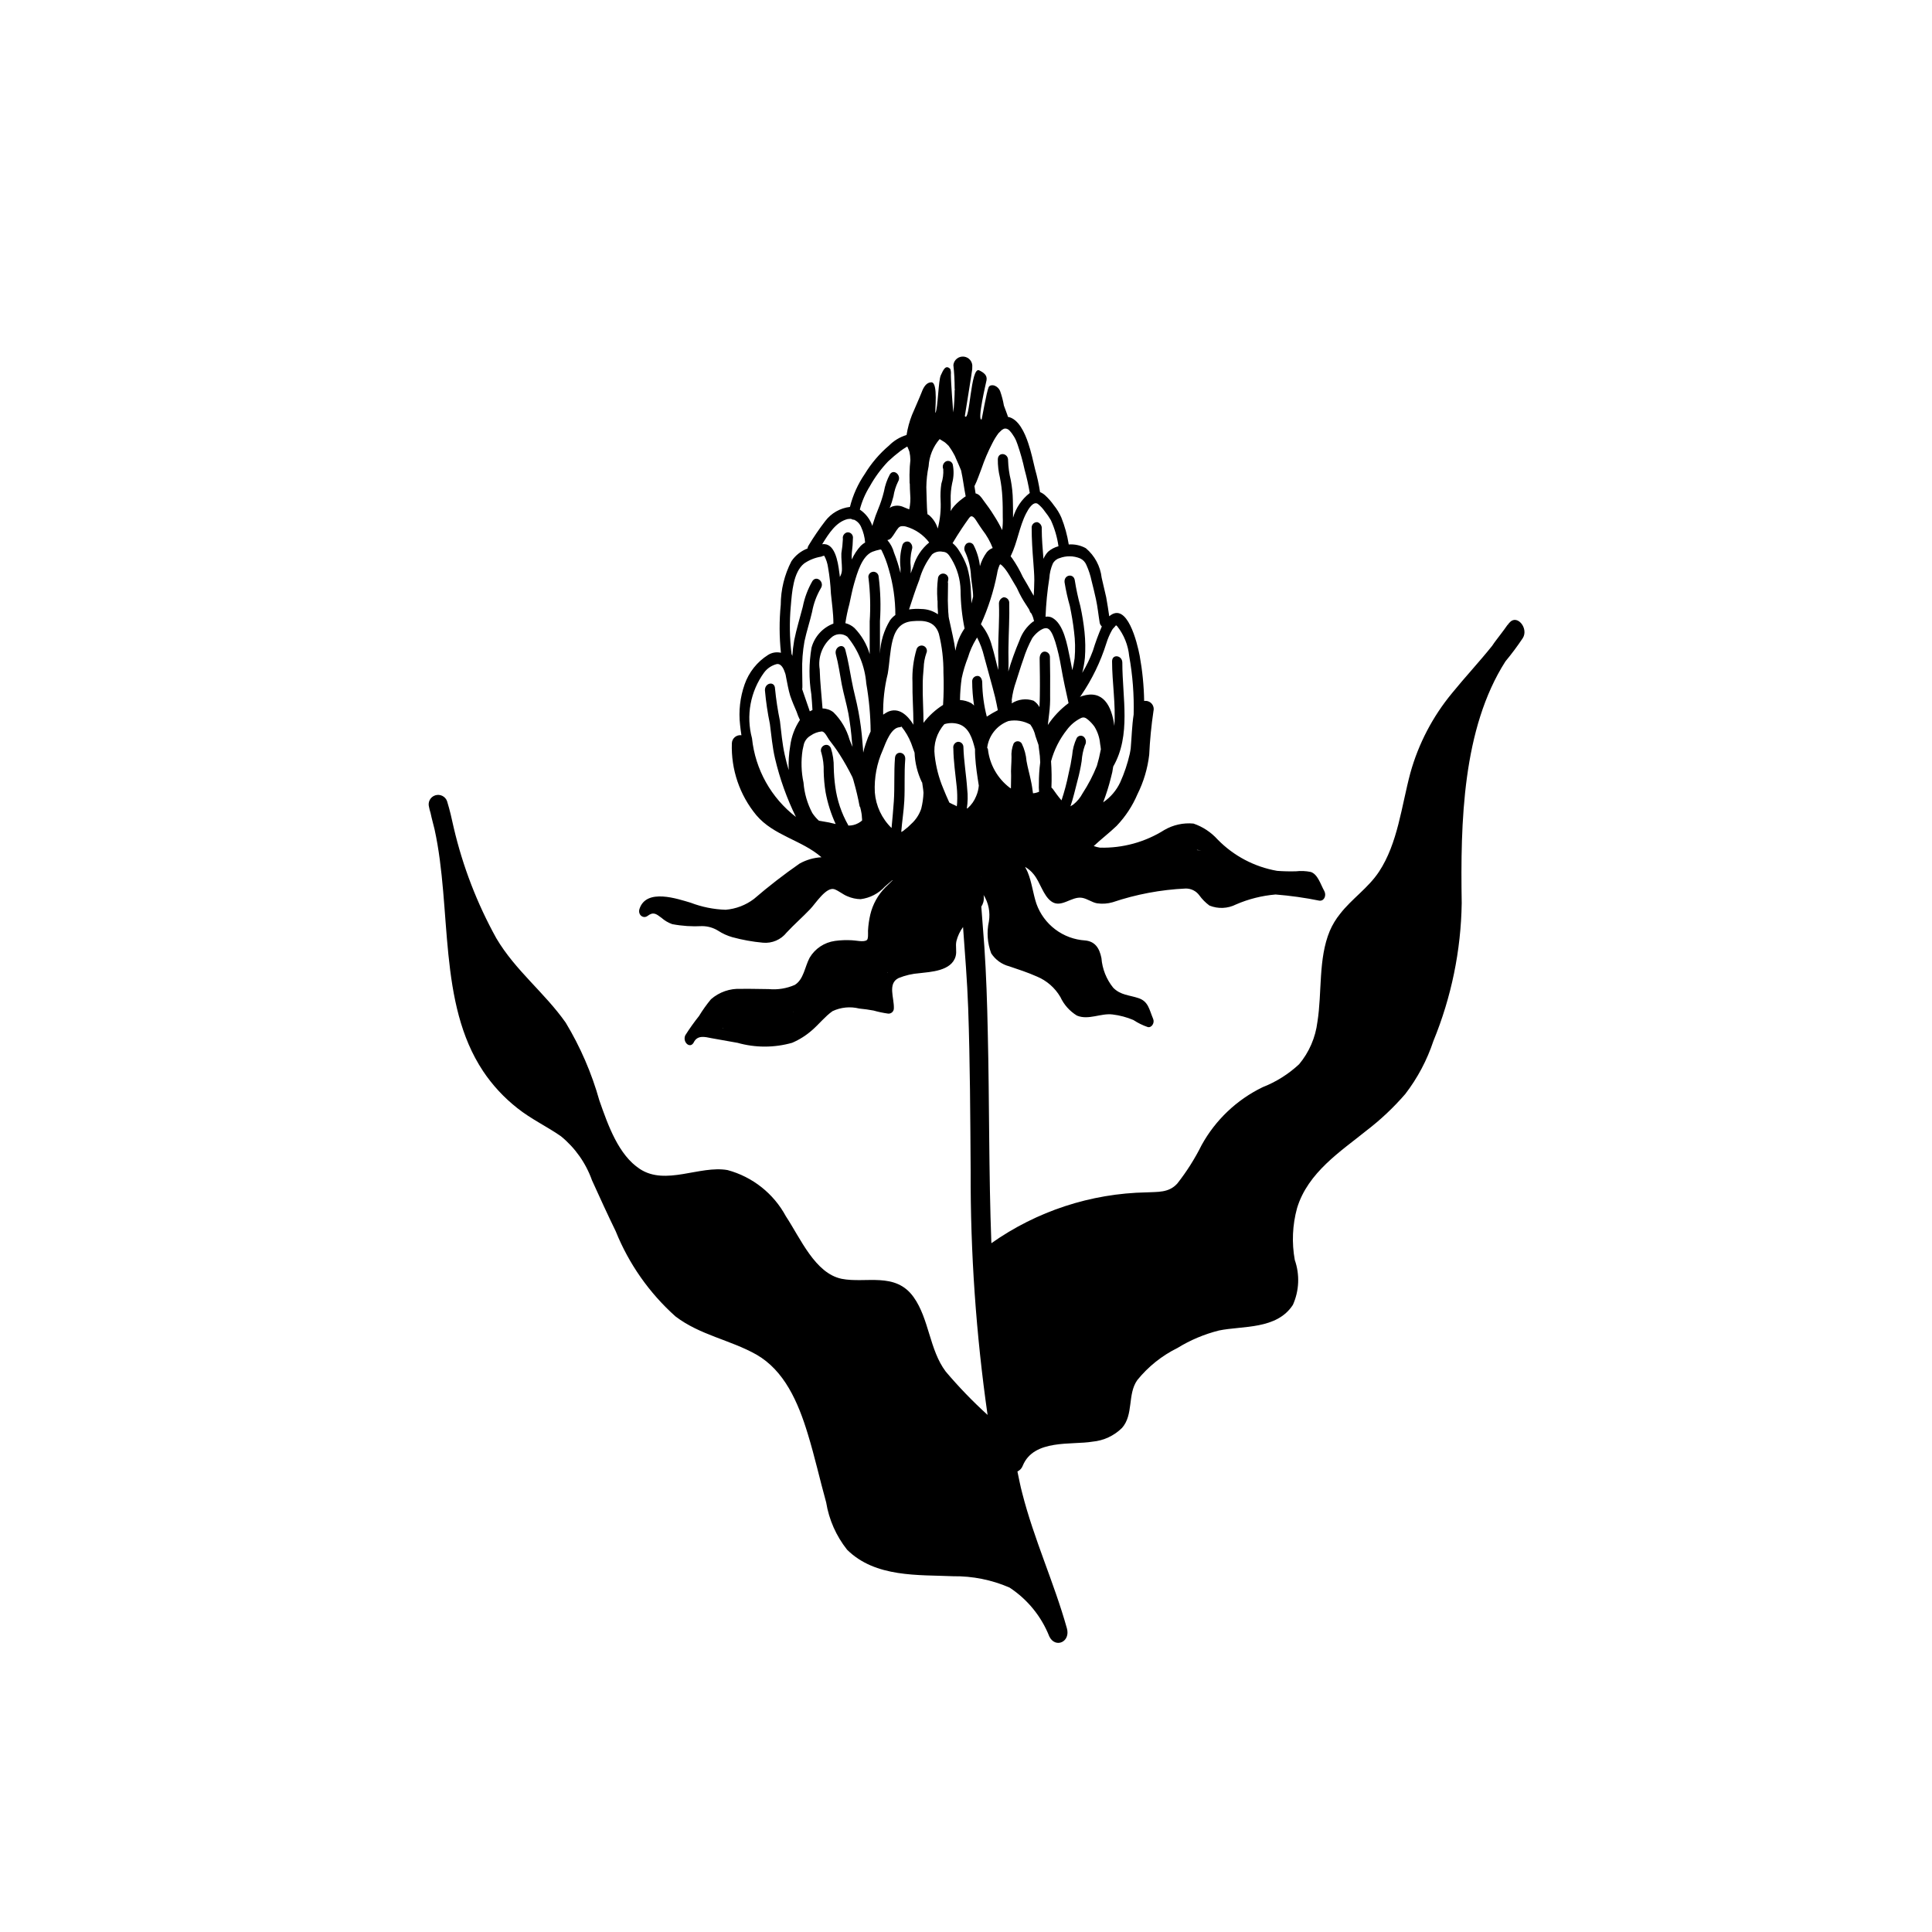 <?xml version="1.0" encoding="UTF-8"?>
<!-- Uploaded to: SVG Repo, www.svgrepo.com, Generator: SVG Repo Mixer Tools -->
<svg fill="#000000" width="800px" height="800px" version="1.1" viewBox="144 144 512 512" xmlns="http://www.w3.org/2000/svg">
 <path d="m544.01 309.02c-0.168 0.184-0.32 0.379-0.453 0.586h-0.051c-0.504 0.762-1.109 1.523-1.664 2.281-0.805 1.113-1.664 2.109-2.418 3.281-3.426 4.273-7.152 8.258-10.629 12.531v0.004c-5.121 6.191-8.883 13.395-11.035 21.137-2.367 8.844-3.324 18.621-8.312 26.176-2.922 4.391-7.203 7.144-10.328 11.188-1.109 1.371-2.023 2.891-2.719 4.512-3.074 7.379-2.016 16.223-3.273 24.125h-0.004c-0.504 4.113-2.184 8-4.836 11.184-2.812 2.621-6.094 4.688-9.672 6.09-6.848 3.32-12.496 8.68-16.172 15.344-1.797 3.609-3.957 7.023-6.449 10.191-2.266 2.519-5.238 2.168-8.16 2.344v-0.004c-14.746 0.277-29.066 4.969-41.113 13.473-0.707-18.621-0.504-37.363-0.957-56.043-0.152-7.555-0.402-15.109-0.906-22.605-0.25-3.512-0.555-7.027-0.805-10.539 0.246-0.379 0.434-0.797 0.551-1.23 0.145-0.617 0.16-1.254 0.051-1.875 1.312 2.09 1.812 4.59 1.41 7.027-0.613 2.809-0.402 5.738 0.605 8.434 1.105 1.711 2.812 2.945 4.785 3.453 2.418 0.82 4.938 1.637 7.305 2.695h0.004c2.621 1.082 4.812 2.996 6.246 5.445 0.941 2.035 2.469 3.75 4.383 4.918 3.074 1.289 6.348-0.703 9.473-0.293 1.891 0.227 3.738 0.723 5.492 1.465 1.191 0.785 2.477 1.414 3.828 1.875 1.008 0.234 1.863-1.113 1.41-2.168-1.059-2.516-1.258-4.625-3.879-5.504-2.418-0.82-4.734-0.762-6.699-2.75l-0.004-0.004c-1.809-2.238-2.898-4.973-3.121-7.848-0.555-2.812-1.812-4.449-4.332-4.684-2.867-0.184-5.613-1.199-7.906-2.93-2.293-1.727-4.027-4.086-4.992-6.789-0.906-2.695-1.211-5.68-2.316-8.375-0.203-0.469-0.453-0.938-0.707-1.406 0.871 0.496 1.641 1.148 2.266 1.934 1.762 2.109 2.519 5.621 4.684 7.203 2.621 1.934 5.34-1.406 8.16-0.938 1.41 0.234 2.621 1.23 4.031 1.465l0.004-0.004c1.367 0.199 2.758 0.098 4.082-0.289 6.246-2.106 12.758-3.328 19.344-3.633 1.434-0.023 2.789 0.652 3.629 1.816 0.746 1.031 1.648 1.938 2.672 2.695 2.281 0.93 4.856 0.82 7.051-0.297 3.328-1.441 6.867-2.328 10.48-2.633 3.91 0.312 7.793 0.859 11.637 1.641h0.152c1.16 0 1.715-1.465 1.109-2.578-0.957-1.699-1.715-4.449-3.578-5.035-1.293-0.266-2.617-0.324-3.93-0.176-1.664 0.047-3.328 0.008-4.988-0.117-6-1.047-11.516-3.957-15.77-8.316-1.738-1.926-3.941-3.379-6.398-4.215-2.684-0.254-5.379 0.344-7.707 1.695-5.106 3.219-11.047 4.848-17.078 4.688-0.559-0.094-1.109-0.234-1.641-0.422 1.969-1.852 4.133-3.492 6.086-5.367h-0.004c2.328-2.445 4.195-5.285 5.512-8.391 1.629-3.266 2.676-6.789 3.102-10.414 0.184-3.894 0.566-7.777 1.137-11.633 0.168-0.707-0.031-1.453-0.527-1.984-0.5-0.531-1.227-0.777-1.945-0.66-0.07-4.031-0.469-8.051-1.191-12.02-0.656-3.398-3.324-14.465-8.062-10.426-0.25-1.699-0.504-3.394-0.805-5.035-0.402-1.758-0.805-3.453-1.211-5.211h0.004c-0.352-3.035-1.848-5.82-4.184-7.789-1.383-0.766-2.957-1.109-4.535-0.996-0.387-2.445-1.047-4.84-1.965-7.144-0.508-1.156-1.168-2.238-1.965-3.219-0.684-0.984-1.477-1.887-2.367-2.695-0.387-0.344-0.828-0.621-1.309-0.82-0.309-2.035-0.746-4.051-1.309-6.031-0.555-2.344-1.059-4.684-1.812-6.91-0.895-2.715-2.582-6.504-5.387-6.996 0.016-0.18-0.969-2.652-1.07-2.992v0.004c-0.227-1.328-0.57-2.633-1.023-3.898-0.273-0.621-0.773-1.113-1.398-1.371-0.562-0.223-1.371-0.168-1.625 0.395-0.551 1.223-1.801 8.523-1.859 8.555-1.262 0.387 1.227-9.934 1.305-10.41 0.227-1.344-0.77-2.031-1.945-2.609-2.312-1.137-2.449 14.066-3.809 12.129-0.004-0.027 1.973-12.18 1.957-12.418-0.004-0.07 0.004-0.402 0.012-0.543 0.082-0.664-0.105-1.336-0.52-1.863-0.414-0.523-1.023-0.863-1.688-0.941-0.664-0.078-1.332 0.113-1.859 0.527-0.523 0.418-0.863 1.023-0.938 1.691 0.457 4.172 0.453 8.383-0.012 12.559-0.039-0.016-0.652-7.902-0.652-10.047 0.055-0.488 0-0.984-0.148-1.453-1.289-1.309-1.906 0.383-2.516 1.656-0.664 1.383-0.746 8.625-1.426 10.004-0.215-0.199 0.805-8.176-1.09-8.137-1.34 0.027-2.07 1.32-2.562 2.641-0.398 1.066-2.469 5.758-2.547 5.981h-0.004c-0.676 1.723-1.164 3.516-1.453 5.344-1.75 0.527-3.34 1.484-4.625 2.781-2.543 2.156-4.719 4.707-6.449 7.555-1.816 2.652-3.148 5.606-3.93 8.727-2.602 0.305-4.965 1.656-6.547 3.746-1.602 2.082-3.082 4.254-4.434 6.5-0.152 0.227-0.238 0.492-0.254 0.762-1.742 0.664-3.238 1.852-4.281 3.398-1.84 3.566-2.809 7.519-2.82 11.535-0.414 4.227-0.395 8.484 0.047 12.707-1.172-0.277-2.41-0.066-3.426 0.586-2.883 1.824-5.066 4.57-6.195 7.789-1.207 3.434-1.621 7.098-1.207 10.719 0.074 0.922 0.238 1.844 0.359 2.766l-0.004-0.004c-0.621-0.086-1.254 0.094-1.738 0.5s-0.773 0.996-0.793 1.629c-0.246 6.93 2.059 13.707 6.477 19.051 4.594 5.445 12.059 6.598 17.27 11.156-2.035 0.109-4.019 0.684-5.801 1.676-4.191 2.914-8.227 6.043-12.094 9.371-2.176 1.648-4.781 2.644-7.508 2.867-3.172-0.102-6.305-0.734-9.27-1.871-3.426-0.996-11.738-3.922-13.551 1.641-0.504 1.582 1.008 2.695 2.117 1.875 1.562-1.172 2.266-0.586 3.68 0.469l-0.004-0.004c0.84 0.746 1.812 1.32 2.871 1.699 2.606 0.496 5.262 0.672 7.91 0.527 1.516 0 2.996 0.426 4.281 1.227 1.152 0.75 2.41 1.32 3.731 1.699 2.656 0.723 5.371 1.215 8.109 1.465 2.422 0.23 4.793-0.785 6.301-2.695 2.016-2.168 4.18-4.039 6.246-6.207 1.41-1.465 4.231-5.973 6.398-5.269 1.16 0.41 2.266 1.406 3.477 1.875 1.098 0.48 2.277 0.738 3.477 0.762 2.477-0.309 4.766-1.492 6.449-3.34 0.656-0.586 1.309-1.113 1.965-1.699h0.102c-0.656 0.703-1.309 1.289-1.965 1.93l-0.004 0.004c-1.961 1.988-3.34 4.484-3.981 7.203-0.328 1.406-0.527 2.836-0.602 4.273 0 0.703 0.102 2.168-0.301 2.461-0.805 0.645-3.074 0.059-3.981 0.059h-0.004c-1.496-0.09-2.996-0.031-4.481 0.176-2.797 0.387-5.262 2.023-6.703 4.449-1.309 2.461-1.562 5.738-3.93 7.203-2.168 0.953-4.543 1.336-6.902 1.113-2.469 0-4.938-0.117-7.356-0.059-2.91-0.152-5.766 0.836-7.961 2.754-1.164 1.402-2.223 2.891-3.172 4.449-1.301 1.633-2.512 3.332-3.629 5.098-0.805 1.758 1.211 3.688 2.215 1.934 0.957-2.051 2.973-1.523 4.684-1.172 2.316 0.41 4.586 0.82 6.902 1.23l0.004-0.004c4.742 1.348 9.766 1.348 14.512 0 1.949-0.836 3.754-1.984 5.34-3.394 1.812-1.582 3.426-3.633 5.34-4.977v-0.004c2.215-1.051 4.727-1.297 7.102-0.699 1.258 0.117 2.519 0.293 3.777 0.527h0.004c1.273 0.359 2.566 0.633 3.879 0.816 0.391 0.031 0.777-0.102 1.066-0.367 0.285-0.27 0.449-0.645 0.445-1.039 0.102-2.812-1.715-6.559 1.258-8.023v0.004c1.77-0.719 3.641-1.152 5.543-1.289 2.82-0.352 8.516-0.527 9.574-4.508 0.352-1.289-0.102-2.695 0.203-3.981l-0.004-0.004c0.34-1.352 0.938-2.625 1.762-3.746 0.504 7.144 1.109 14.289 1.359 21.492 0.504 14.406 0.555 28.812 0.656 43.277v-0.004c-0.074 21.594 1.426 43.16 4.484 64.535-3.941-3.578-7.644-7.414-11.082-11.48-4.332-5.738-4.383-13.938-8.516-19.734-4.836-6.793-12.695-3.57-19.094-4.859-7.004-1.465-10.832-10.598-14.762-16.574-3.254-6.031-8.848-10.461-15.469-12.238-7.406-1.289-16.375 4.215-23.227-0.293-5.644-3.691-8.414-11.535-10.73-18.152-2.031-7.238-5.031-14.172-8.914-20.613-5.644-8.023-13.301-13.762-18.391-22.371-5.094-9.191-8.891-19.047-11.285-29.277-0.504-2.344-1.059-4.742-1.762-7.027-0.445-1.289-1.836-1.988-3.137-1.578-1.301 0.414-2.031 1.789-1.652 3.098l0.152 0.703c0.102 0.293 0.152 0.586 0.254 0.879 0.301 1.465 0.707 2.871 1.059 4.332 4.637 21.141 0.855 46.027 12.848 64.066h-0.004c2.5 3.742 5.578 7.062 9.121 9.84 3.68 2.93 7.758 4.801 11.539 7.438h-0.004c3.75 3.062 6.59 7.09 8.215 11.652 2.066 4.566 4.133 9.078 6.297 13.527 3.473 8.629 8.887 16.344 15.82 22.547 6.5 4.977 14.508 6.207 21.461 10.129 7.356 4.215 11.035 12.473 13.652 21.141 1.812 5.914 3.176 12.062 4.836 18.035v0.004c0.746 4.582 2.656 8.895 5.543 12.531 7.508 7.438 18.941 6.617 28.113 7.027 5.125-0.062 10.207 0.953 14.914 2.988 4.785 3.133 8.48 7.676 10.578 13 1.613 3.223 5.691 1.406 4.637-2.227-3.426-12.18-8.715-23.543-11.84-35.84-0.504-1.875-0.855-3.805-1.258-5.68h-0.004c0.652-0.305 1.16-0.852 1.41-1.523 2.922-7.144 13-5.445 18.488-6.383h0.004c2.945-0.27 5.703-1.551 7.809-3.629 3.125-3.516 1.41-8.902 4.031-12.648v-0.004c2.894-3.59 6.539-6.508 10.68-8.547 3.402-2.094 7.106-3.656 10.984-4.629 6.195-1.289 15.316-0.176 19.598-6.793 1.68-3.75 1.859-8.004 0.504-11.887-0.836-4.574-0.629-9.277 0.602-13.762 2.871-9.488 11.688-15.109 18.34-20.496 3.766-2.879 7.227-6.137 10.328-9.723 3.258-4.231 5.777-8.984 7.457-14.051 4.769-11.605 7.316-24 7.508-36.543-0.352-21.375 0.203-46.262 11.586-64.066 1.633-1.969 3.164-4.019 4.586-6.148 1.66-2.578-1.512-6.5-3.527-4.102zm-82.676 60.199v0.004c0.344 0.047 0.68 0.125 1.008 0.234-0.391-0.117-0.801-0.176-1.207-0.176 0.098-0.004 0.148-0.059 0.199-0.059zm-125.65 47.258v0.004c-0.059 0.008-0.113-0.016-0.152-0.059h0.152zm18.539-4.273v-0.059h0.102c-0.051 0-0.051 0.062-0.102 0.062zm24.938-10.426c0-0.059 0-0.059-0.051-0.059v0.004c0.039-0.043 0.094-0.066 0.152-0.059-0.051 0-0.051 0.059-0.102 0.117zm24.938-25.355 0.004 0.004c0.004-0.031-0.02-0.059-0.051-0.059h0.051zm0.203-51.535c0-0.82-0.402-1.699-1.16-1.758v0.004c-0.391-0.027-0.773 0.105-1.062 0.375-0.285 0.266-0.449 0.641-0.445 1.031 0.012 2.156 0.184 4.309 0.504 6.441-0.227-0.242-0.48-0.461-0.758-0.645-0.918-0.488-1.934-0.766-2.973-0.82 0.027-1.938 0.176-3.875 0.453-5.797 0.398-1.879 0.957-3.719 1.664-5.504 0.508-1.707 1.234-3.34 2.164-4.859 0.102-0.117 0.152-0.293 0.25-0.41h0.004c0.824 1.598 1.449 3.285 1.863 5.035 0.957 3.633 2.016 7.203 2.922 10.832 0.25 1.113 0.504 2.285 0.707 3.394v0.004c-1.008 0.512-1.98 1.078-2.922 1.699-0.762-2.949-1.168-5.977-1.211-9.02zm-9.117-21.668v-0.117c0-1.465 0.051-2.93 0.051-4.449v0.004c0.008-0.121-0.012-0.238-0.051-0.352 0.051-0.176 0.051-0.41 0.102-0.586h-0.004c0.098-0.379 0.027-0.777-0.188-1.102-0.215-0.328-0.559-0.543-0.945-0.602-0.387-0.059-0.777 0.047-1.078 0.293-0.305 0.25-0.488 0.609-0.508 1-0.227 1.785-0.277 3.59-0.152 5.387-0.008 0.199 0.012 0.395 0.051 0.586-0.016 0.996 0.02 1.996 0.102 2.988v0.527c-1.289-0.898-2.816-1.387-4.383-1.406-1.094-0.078-2.191-0.039-3.273 0.117 0.855-2.637 1.715-5.269 2.719-7.848 0.676-2.445 1.82-4.731 3.375-6.734 0.781-0.66 1.824-0.918 2.824-0.703 1.258 0.059 1.664 0.879 2.367 1.992 1.48 2.484 2.297 5.305 2.367 8.199 0.023 3.402 0.379 6.793 1.059 10.129-1.227 1.773-2.051 3.793-2.418 5.914-0.352-2.637-1.008-5.211-1.562-7.848-0.109-0.422-0.191-0.852-0.254-1.285v-0.176c-0.148-1.289-0.148-2.578-0.199-3.926zm-12.543-8.785v1.406l-0.004 0.004c-0.445-1.832-1.02-3.633-1.711-5.387-0.332-1.23-0.934-2.371-1.766-3.336 0.414-0.059 0.793-0.266 1.059-0.586 0.707-0.82 1.16-1.816 1.812-2.578 0.051-0.059 0.25-0.293 0.352-0.293l0.004-0.059h0.051c0.074-0.055 0.16-0.094 0.25-0.117 0.469-0.094 0.953-0.074 1.41 0.059 2.453 0.695 4.613 2.176 6.148 4.215-2.039 1.664-3.516 3.914-4.234 6.441-0.25 0.586-0.453 1.172-0.656 1.758l0.004-1.637c-0.184-1.57-0.082-3.156 0.301-4.688 0.281-0.773-0.039-1.641-0.754-2.051-0.352-0.129-0.738-0.109-1.074 0.055-0.336 0.168-0.586 0.465-0.691 0.824-0.566 1.938-0.738 3.969-0.504 5.977zm27.305 7.848v0.004c-0.781 0.246-1.285 1-1.211 1.816 0.152 4.098-0.203 8.199-0.203 12.355 0 1.699 0.102 3.398 0 5.094-0.555-2.109-1.008-4.273-1.664-6.383l0.004 0.004c-0.543-2.106-1.543-4.062-2.922-5.742 1.938-4.269 3.375-8.75 4.281-13.352 0.098-0.703 0.285-1.391 0.555-2.047 0-0.059 0.051-0.117 0.051-0.176l0.051-0.059c0.051-0.059 0.051-0.117 0.102-0.176 0 0 0-0.059 0.051-0.059h-0.004c0.074-0.004 0.145 0.016 0.203 0.059 0.102 0.117 0.25 0.176 0.352 0.293v-0.004c0.348 0.348 0.668 0.719 0.957 1.113 0.707 0.938 1.258 1.992 1.863 2.988 0.352 0.586 0.656 1.113 1.008 1.699h0.004c0.055 0.141 0.121 0.277 0.199 0.41 0.641 1.426 1.398 2.797 2.269 4.098 0.25 0.352 0.504 0.762 0.754 1.172 0.117 0.18 0.199 0.379 0.25 0.586 0.09 0.254 0.246 0.477 0.457 0.645 0.273 0.535 0.48 1.105 0.602 1.695 0.012 0.105 0.047 0.207 0.102 0.293-0.102 0.059-0.25 0.117-0.352 0.176-1.625 1.266-2.852 2.977-3.527 4.922-1.141 2.695-2.137 5.449-2.973 8.258 0-0.293 0.051-0.645 0.051-0.938 0.051-1.875-0.051-3.691 0-5.562 0.051-3.922 0.301-7.848 0.203-11.77v-0.004c-0.035-0.805-0.707-1.434-1.512-1.406zm-4.434-11.945v0.004c-0.82 1.113-1.438 2.363-1.816 3.691-0.223-1.965-0.805-3.867-1.711-5.625-0.199-0.312-0.523-0.527-0.891-0.582-0.367-0.059-0.742 0.051-1.023 0.289-0.578 0.602-0.684 1.512-0.254 2.227 0.914 2.031 1.43 4.219 1.512 6.441 0.152 1.699 0.555 3.574 0.555 5.328-0.152 0.586-0.301 1.23-0.453 1.816-0.051-1.523-0.102-2.988-0.203-4.453v0.004c-0.117-1.746-0.422-3.473-0.906-5.152-0.531-1.551-1.258-3.027-2.164-4.394-0.453-0.758-1.031-1.434-1.715-1.992 0.805-1.348 1.613-2.637 2.469-3.922 0.555-0.82 1.109-1.641 1.664-2.402 0.301-0.41 0.605-0.938 1.059-0.762 0.555 0.176 0.957 0.938 1.309 1.465 0.453 0.703 0.906 1.406 1.41 2.109 1.137 1.461 2.055 3.078 2.719 4.801-0.609 0.227-1.145 0.613-1.559 1.113zm-9.02-23.25v0.004c-0.105-0.367-0.367-0.672-0.715-0.832-0.352-0.156-0.754-0.152-1.098 0.012-0.727 0.406-1.031 1.289-0.707 2.051 0.082 1.309-0.09 2.621-0.504 3.867-0.219 1.473-0.285 2.961-0.199 4.449 0.129 2.504-0.125 5.012-0.758 7.438-0.41-1.391-1.215-2.633-2.316-3.57-0.152-0.117-0.25-0.117-0.402-0.234-0.152-1.172-0.152-2.402-0.203-3.57 0-1.23-0.102-2.402-0.102-3.57v-0.004c0.02-1.871 0.223-3.734 0.605-5.566 0.156-2.656 1.184-5.188 2.922-7.203 0.227 0.125 0.445 0.262 0.656 0.41 0.445 0.227 0.855 0.523 1.207 0.879 0.098 0.066 0.18 0.145 0.254 0.234l0.152 0.176h0.051c0.152 0.234 0.301 0.41 0.453 0.645h-0.004c0.336 0.469 0.637 0.957 0.91 1.465 0.258 0.426 0.48 0.879 0.652 1.348 0.504 1.055 0.906 2.106 1.359 3.16 0.504 2.285 0.754 4.566 1.211 6.852-0.316 0.195-0.617 0.41-0.906 0.645-1.004 0.73-1.902 1.598-2.672 2.578-0.152 0.234-0.25 0.469-0.402 0.703v-0.004c0.051-0.992 0.051-1.988 0-2.984-0.043-1.496 0.094-2.988 0.402-4.449 0.43-1.609 0.48-3.289 0.152-4.922zm22.871 86.73v0.004c-0.508 0.223-1.055 0.363-1.609 0.41-0.152-1.113-0.301-2.227-0.555-3.34-0.352-1.758-0.855-3.453-1.16-5.211-0.129-1.605-0.555-3.176-1.258-4.625-0.227-0.383-0.641-0.617-1.082-0.617-0.445 0-0.855 0.234-1.086 0.617-0.461 1.148-0.652 2.391-0.555 3.629 0 1.641-0.203 3.277-0.102 4.922 0 1.055-0.051 2.227-0.051 3.336l-0.301-0.176c-3.242-2.461-5.336-6.144-5.793-10.191-0.035-0.148-0.102-0.289-0.199-0.406 0.406-3.234 2.582-5.965 5.641-7.086 1.98-0.379 4.031-0.047 5.793 0.934 0.66 0.91 1.125 1.949 1.359 3.047 0.301 0.82 0.555 1.582 0.805 2.344 0.051 0.469 0.102 0.879 0.152 1.289h0.004c0.176 1.102 0.273 2.219 0.301 3.336-0.242 1.863-0.359 3.742-0.352 5.621-0.035 0.723-0.02 1.449 0.047 2.168zm2.871-35.781 0.004 0.004c-0.012-0.391-0.188-0.762-0.484-1.02-0.297-0.254-0.688-0.375-1.078-0.328-0.754 0.117-1.16 0.938-1.16 1.812 0.051 3.223 0.102 6.441 0.051 9.723 0 1.055-0.051 2.109-0.102 3.164-0.367-0.688-0.906-1.27-1.562-1.699-1.934-0.664-4.07-0.406-5.793 0.707 0-0.176 0.051-0.41 0.051-0.645 0-0.059-0.051-0.117-0.051-0.234v-0.004c0.207-1.676 0.594-3.324 1.16-4.918 0.656-1.992 1.211-3.922 1.914-5.856 0.605-1.945 1.398-3.828 2.367-5.621 0.707-1.055 2.519-2.812 3.828-2.637 1.211 0.176 1.863 2.461 2.266 3.57l0.004 0.004c0.664 2.207 1.184 4.457 1.562 6.734 0.555 3.223 1.258 6.383 1.965 9.547v-0.004c-2.152 1.602-4.012 3.562-5.492 5.797 0.102-0.996 0.25-1.992 0.352-2.988v0.004c0.211-1.633 0.293-3.277 0.254-4.918 0.047-3.398-0.004-6.793-0.051-10.191zm9.02 21.258v0.004c-0.277-0.258-0.652-0.371-1.027-0.316-0.371 0.059-0.699 0.281-0.887 0.609-0.68 1.434-1.09 2.984-1.207 4.566-0.25 1.699-0.555 3.277-0.957 4.918v0.004c-0.473 2.379-1.098 4.727-1.867 7.027-0.855-0.996-1.664-2.109-2.316-3.047-0.105-0.129-0.223-0.246-0.352-0.352 0.09-2.324 0.059-4.648-0.102-6.969 0.824-3.051 2.266-5.898 4.231-8.375 0.934-1.25 2.141-2.273 3.527-2.984 0.855-0.469 1.359-0.234 2.117 0.41 0.605 0.52 1.145 1.109 1.613 1.754 0.855 1.383 1.375 2.949 1.512 4.57 0.102 0.527 0.152 0.996 0.203 1.465 0 0.059-0.051 0.176-0.051 0.234h-0.004c-0.258 1.402-0.594 2.789-1.008 4.156-1.016 2.539-2.281 4.973-3.777 7.262-0.609 1.156-1.449 2.172-2.469 2.984-0.25 0.176-0.504 0.293-0.754 0.469 0.754-2.168 1.258-4.508 1.863-6.793 0.469-1.711 0.84-3.453 1.109-5.211 0.098-1.418 0.383-2.816 0.855-4.156 0.438-0.715 0.332-1.633-0.254-2.227zm5.945-24.828v0.004c0.375-1.223 0.883-2.402 1.512-3.516 0.25-0.469 0.656-0.703 0.906-1.113 0.055-0.031 0.105-0.07 0.152-0.117 0.113 0.059 0.215 0.141 0.301 0.234 1.797 2.277 2.898 5.019 3.176 7.906 0.922 5.106 1.316 10.293 1.184 15.477-0.461 2.984-0.52 6.051-0.785 9.051-0.082 0.434-0.133 0.879-0.23 1.309l-0.016 0.09h-0.004c-0.586 2.582-1.43 5.098-2.516 7.512-1.004 2.152-2.57 3.992-4.535 5.332 0.824-2.144 1.516-4.332 2.066-6.562 0.277-0.957 0.48-1.938 0.602-2.926 4.785-8.316 2.418-18.211 2.418-27.523 0-1.992-2.719-2.402-2.719-0.352 0 5.445 1.008 11.477 0.605 17.098-0.707-5.387-3.023-9.664-8.566-7.906-0.203 0.059-0.402 0.176-0.605 0.234l0.004 0.004c0.145-0.113 0.262-0.25 0.352-0.41 2.902-4.25 5.16-8.91 6.699-13.82zm-6.953-22.488v0.004c0.762 0.352 1.355 0.98 1.664 1.758 0.605 1.332 1.062 2.727 1.359 4.156 0.402 1.582 0.805 3.219 1.16 4.859 0.453 2.051 0.656 4.215 1.008 6.324 0.086 0.363 0.277 0.688 0.555 0.938-0.91 2.102-1.699 4.254-2.367 6.441-0.75 2.039-1.695 4-2.824 5.856 0.332-1.305 0.57-2.637 0.707-3.981 0.168-2.281 0.133-4.574-0.102-6.852-0.242-2.305-0.613-4.59-1.109-6.852-0.613-2.234-1.098-4.504-1.461-6.793-0.25-1.988-2.922-1.582-2.719 0.469 0.344 2.133 0.812 4.246 1.41 6.324 0.453 2.227 0.855 4.508 1.109 6.793 0.301 2.332 0.352 4.688 0.148 7.027-0.152 1.055-0.352 2.109-0.605 3.164-0.203-1.113-0.453-2.227-0.656-3.34-0.707-3.394-1.613-8.961-4.734-10.598h0.004c-0.535-0.254-1.133-0.336-1.715-0.234 0.133-3.434 0.469-6.856 1.008-10.25 0.078-1.312 0.387-2.602 0.906-3.805 0.363-0.711 1-1.242 1.766-1.465 1.77-0.684 3.734-0.664 5.488 0.059zm-11.234-14.465v0.004c0.719 0.566 1.344 1.238 1.863 1.992 0.598 0.734 1.137 1.52 1.613 2.34 1 2.195 1.68 4.523 2.016 6.91-1.023 0.27-1.973 0.77-2.769 1.465-0.512 0.547-0.922 1.184-1.211 1.875-0.203-2.637-0.453-5.269-0.453-7.965 0.09-0.789-0.398-1.531-1.16-1.758-0.391-0.027-0.773 0.105-1.062 0.375-0.285 0.266-0.449 0.641-0.449 1.031 0 3.102 0.203 6.207 0.453 9.312 0.102 1.523 0.25 3.102 0.25 4.625 0 1.406-0.102 2.812-0.152 4.156-0.25-0.41-0.504-0.82-0.754-1.289-0.707-1.23-1.41-2.519-2.168-3.746h0.004c-0.781-1.695-1.707-3.32-2.769-4.859-0.137-0.207-0.289-0.402-0.453-0.586 0.051 0 0.051 0 0.051-0.059 1.762-3.574 2.266-7.789 4.082-11.301 0.551-1.055 1.812-3.281 3.07-2.519zm-7.508-19.441v0.004c0.992 1.07 1.734 2.352 2.168 3.746 0.754 2.188 1.375 4.418 1.863 6.676 0.562 2.027 1.016 4.078 1.363 6.148-2.137 1.664-3.688 3.961-4.434 6.559 0-1.523 0-3.102-0.051-4.684-0.031-1.789-0.219-3.57-0.555-5.328-0.414-1.688-0.648-3.418-0.707-5.152 0.102-1.992-2.621-2.402-2.719-0.352-0.02 1.637 0.168 3.269 0.555 4.859 0.344 1.738 0.562 3.5 0.652 5.269 0.102 1.758 0.102 3.516 0.102 5.269v0.004c0.051 1.133 0 2.269-0.152 3.394-0.652-1.355-1.395-2.664-2.215-3.926-0.855-1.406-1.812-2.695-2.769-3.981-0.605-0.879-1.16-1.641-2.066-1.816l-0.301-1.934c0.754-1.465 1.258-3.106 1.863-4.625 0.785-2.312 1.742-4.562 2.871-6.734 0.469-0.945 1.023-1.848 1.66-2.691 0.152-0.117 0.555-0.586 0.855-0.82 0.301-0.234-0.051 0 0.301-0.176 0.051 0 0.102-0.059 0.152-0.117h0.004c0.062-0.031 0.129-0.051 0.199-0.059 0.105 0.008 0.211-0.012 0.305-0.059 0 0.059 0.152 0.059 0.25 0.059 0.145 0.031 0.281 0.094 0.402 0.176h0.051c0.105 0.109 0.227 0.207 0.352 0.293zm-14.418-10.945v-0.012l-0.004 0.172-0.086 0.012-0.039 0.012 0.129-0.246zm-22.559 25.707c1.328-2.383 2.953-4.586 4.836-6.562 1.059-0.992 2.168-1.93 3.324-2.809 0.504-0.352 1.008-0.703 1.512-0.996 0.07-0.062 0.16-0.102 0.25-0.117 0.152 0.352 0.402 0.879 0.555 1.348 0.164 0.73 0.246 1.477 0.254 2.227-0.051 0.586-0.102 1.172-0.152 1.699v-0.004c-0.09 1.465-0.109 2.93-0.051 4.394 0 0.059 0.051 0.117 0.051 0.176 0 0.938 0.051 1.875 0.102 2.812v-0.004c0.117 1.332 0.035 2.676-0.254 3.984-0.504-0.176-1.008-0.41-1.461-0.586-0.996-0.477-2.144-0.52-3.172-0.117-0.199 0.094-0.383 0.215-0.555 0.352 0.414-1.008 0.75-2.047 1.008-3.106 0.207-1.34 0.613-2.644 1.207-3.863 1.059-1.699-1.16-3.57-2.168-1.934h0.004c-0.758 1.41-1.285 2.934-1.562 4.508-0.398 1.621-0.918 3.207-1.562 4.746-0.48 1.145-0.902 2.32-1.258 3.512-0.109 0.285-0.191 0.578-0.254 0.879-0.598-1.773-1.766-3.297-3.324-4.332 0.566-2.195 1.469-4.289 2.672-6.207zm-5.894 8.723c0.297-0.043 0.602-0.062 0.906-0.059 0.238 0.16 0.52 0.242 0.805 0.234 0.844 0.387 1.508 1.078 1.863 1.934 0.594 1.293 0.953 2.68 1.059 4.098-0.422 0.242-0.809 0.539-1.156 0.879-0.984 1.074-1.785 2.301-2.371 3.633-0.051-0.586-0.051-1.172 0-1.758 0.176-1.359 0.277-2.727 0.305-4.098-0.008-0.387-0.176-0.75-0.461-1.008-0.289-0.254-0.668-0.379-1.051-0.34-0.797 0.176-1.312 0.953-1.16 1.758-0.055 1.273-0.191 2.547-0.402 3.805-0.051 1.406 0.152 2.754 0.152 4.098 0.035 0.762-0.156 1.52-0.555 2.168-0.027-0.414-0.078-0.824-0.152-1.23-0.352-2.926-1.211-7.965-4.535-7.438 1.766-2.867 3.68-5.914 6.754-6.676zm-15.062 23.074c0.301-3.688 0.656-9.02 3.527-11.301h-0.004c1.359-0.938 2.906-1.555 4.535-1.816 0.227-0.105 0.461-0.184 0.703-0.234 0.051 0.059 0.051 0 0.102 0 0.52 0.965 0.859 2.016 1.008 3.102 0.402 2.285 0.652 4.594 0.758 6.91 0.25 2.637 0.656 5.211 0.656 7.789v0.176h-0.004c-2.844 1.078-4.996 3.449-5.793 6.387-0.695 4.086-0.715 8.262-0.051 12.355 0.152 1.406 0.203 2.812 0.301 4.156-0.25 0.117-0.453 0.234-0.707 0.352-0.656-1.934-1.309-3.863-2.016-5.856h0.004c0.043-0.293 0.059-0.586 0.051-0.879 0-1.289-0.051-2.578-0.051-3.863-0.074-2.672 0.129-5.34 0.605-7.965 0.555-2.637 1.41-5.152 2.016-7.789 0.398-2.211 1.184-4.332 2.316-6.266 1.059-1.637-1.109-3.512-2.215-1.93v-0.004c-1.23 2.129-2.098 4.441-2.57 6.852-0.754 2.926-1.664 5.856-2.266 8.844h-0.004c-0.242 1.395-0.41 2.801-0.504 4.215-0.023-0.188-0.09-0.371-0.199-0.527-0.52-4.215-0.59-8.477-0.203-12.707zm-7.055 17.566c0.836-1.105 2.027-1.891 3.375-2.223 1.211-0.117 1.812 1.289 2.215 2.519v-0.004c0.094 0.309 0.16 0.621 0.203 0.938 0.352 1.699 0.605 3.34 1.109 4.977 0.504 1.465 1.109 2.871 1.715 4.273l-0.004 0.004c0.23 0.723 0.52 1.426 0.855 2.106-1.371 2.059-2.25 4.402-2.566 6.852-0.363 2.129-0.5 4.289-0.406 6.445-0.402-1.348-0.754-2.695-1.059-4.098-0.656-2.93-0.906-5.973-1.258-8.902v-0.004c-0.59-2.844-1.023-5.715-1.309-8.605-0.051-2.051-2.719-1.582-2.672 0.469 0.266 2.988 0.703 5.961 1.312 8.898 0.402 3.047 0.656 6.148 1.359 9.137 1.258 5.363 3.117 10.57 5.543 15.52-6.578-5.059-10.785-12.598-11.641-20.848-1.625-6.004-0.441-12.426 3.227-17.453zm24.938 39.938v0.004c-0.805 0.438-1.707 0.66-2.621 0.645-0.051 0-0.051-0.059-0.051-0.117v-0.004c-1.785-3.144-2.949-6.602-3.426-10.188-0.234-1.688-0.367-3.391-0.402-5.094 0.031-1.73-0.227-3.449-0.754-5.098-0.754-1.816-3.273-0.586-2.519 1.23 0.453 1.598 0.66 3.258 0.605 4.922 0.039 1.844 0.207 3.684 0.5 5.504 0.539 2.91 1.438 5.742 2.672 8.43-0.605-0.117-1.211-0.293-1.762-0.41-0.906-0.176-1.762-0.293-2.672-0.469v0.004c-0.672-0.605-1.266-1.297-1.762-2.051-1.316-2.488-2.106-5.219-2.32-8.023-0.609-2.848-0.695-5.785-0.25-8.668 0.102-0.469 0.203-0.996 0.352-1.582v0.004c0.281-0.941 0.914-1.738 1.766-2.227 0.887-0.637 1.93-1.023 3.019-1.113 0.805 0.117 1.41 1.523 1.863 2.168 0.957 1.23 1.914 2.519 2.769 3.863h0.004c1.254 1.965 2.398 4 3.426 6.09 0.164 0.422 0.301 0.852 0.402 1.289 0.605 2.109 1.109 4.277 1.512 6.441 0.066 0.07 0.117 0.148 0.152 0.234 0.152 0.527 0.25 1.113 0.352 1.641 0.059 0.348 0.094 0.699 0.102 1.055 0.039 0.27 0.055 0.547 0.051 0.82-0.309 0.273-0.645 0.508-1.008 0.703zm1.965-21.023v0.004c-0.266 0.766-0.484 1.547-0.656 2.34-0.051-0.879-0.102-1.816-0.203-2.695l0.004 0.004c-0.203-2.734-0.555-5.449-1.059-8.141-0.504-2.812-1.309-5.504-1.812-8.316-0.504-2.695-0.957-5.445-1.664-8.082-0.504-1.992-3.023-0.762-2.519 1.172 0.707 2.637 1.059 5.269 1.562 7.965 0.504 2.578 1.258 5.094 1.762 7.731 0.445 2.519 0.766 5.062 0.957 7.613l0.152 1.23c-0.301-0.645-0.555-1.289-0.805-1.93v-0.004c-0.777-2.75-2.25-5.254-4.285-7.262-0.824-0.633-1.832-0.984-2.871-0.996-0.25-3.453-0.656-6.91-0.754-10.363-0.5-3.125 0.641-6.289 3.023-8.375 1.16-1.137 2.973-1.262 4.281-0.293 2.922 3.516 4.68 7.856 5.039 12.414 0.734 4.195 1.125 8.445 1.156 12.707-0.512 1.062-0.949 2.156-1.309 3.281zm0.754-43.863v0.004c0.453 3.789 0.555 7.613 0.305 11.418v8.668c-0.762-2.598-2.148-4.969-4.031-6.91-0.684-0.625-1.516-1.07-2.418-1.289 0.254-1.695 0.609-3.379 1.059-5.035 0.402-1.816 0.754-3.688 1.258-5.445 0.855-2.93 2.066-7.262 4.836-8.434 0.656-0.25 1.328-0.445 2.016-0.586h0.301c0.051 0.059 0.102 0.176 0.152 0.234 0.773 1.578 1.398 3.227 1.863 4.918 1.172 3.957 1.766 8.059 1.766 12.184-0.539 0.395-1.016 0.867-1.41 1.402-1.629 2.672-2.547 5.719-2.672 8.844v-8.668c0.262-3.926 0.145-7.867-0.352-11.77-0.027-0.383-0.219-0.738-0.523-0.973-0.301-0.238-0.691-0.336-1.07-0.27s-0.715 0.293-0.918 0.617c-0.207 0.324-0.262 0.723-0.16 1.094zm13.957 61.078v0.004c-0.527 1.555-1.445 2.949-2.672 4.039-0.551 0.586-1.16 1.117-1.812 1.582 0 0.059-0.25 0.234-0.301 0.234-0.07 0.078-0.156 0.141-0.254 0.176-0.102 0.059-0.152 0.059-0.25 0.117 0.203-2.75 0.656-5.445 0.805-8.199 0.203-3.688-0.051-7.379 0.25-11.066 0.152-2.051-2.57-2.402-2.719-0.352-0.301 3.809-0.051 7.672-0.301 11.477-0.152 2.402-0.402 4.742-0.605 7.086v0.004c-2.574-2.5-4.152-5.852-4.434-9.43-0.195-3.863 0.531-7.715 2.117-11.246 0.805-2.051 2.215-5.914 4.434-6.031 0.184 0.004 0.359-0.059 0.504-0.176 1.074 1.324 1.941 2.805 2.566 4.394 0.301 0.82 0.605 1.641 0.906 2.519l0.004-0.004c0.105 2.699 0.758 5.348 1.914 7.789 0 0.059 0.051 0.059 0.102 0.117l0.152 1.055c0.102 0.586 0.152 1.113 0.203 1.699h-0.004c-0.051 1.422-0.254 2.836-0.605 4.215zm0.605-22.781c0-3.34-0.25-6.676-0.203-10.012 0-1.523 0.102-3.047 0.25-4.566l0.004 0.004c0.031-1.32 0.27-2.621 0.703-3.867 0.176-0.344 0.199-0.746 0.07-1.109-0.133-0.363-0.406-0.656-0.762-0.812-0.355-0.152-0.758-0.152-1.113 0-0.355 0.152-0.633 0.445-0.766 0.809-0.852 2.867-1.227 5.856-1.105 8.844-0.051 3.633 0.25 7.262 0.25 10.895-0.008 0.098 0.012 0.199 0.051 0.289h-0.051c-1.664-2.637-3.93-4.625-6.75-3.398v0.004c-0.438 0.219-0.859 0.477-1.262 0.762-0.07-3.648 0.336-7.289 1.211-10.836 0.504-2.93 0.555-6.031 1.309-8.961 0.855-3.164 2.418-4.742 5.289-4.977 2.82-0.234 5.844-0.176 6.953 3.34 0.836 3.371 1.242 6.836 1.211 10.309 0.117 2.848 0.082 5.703-0.102 8.547-1.996 1.262-3.754 2.867-5.188 4.746zm8.816 17.043v0.004c0.133 1.363 0.168 2.731 0.102 4.098-0.012 0.336-0.047 0.668-0.102 0.996-0.156-0.117-0.324-0.215-0.504-0.293-0.504-0.234-0.957-0.41-1.461-0.703-0.555-1.23-1.109-2.457-1.613-3.746-1.172-2.785-1.934-5.723-2.266-8.727-0.395-3.012 0.543-6.047 2.566-8.312 1.25-0.383 2.582-0.383 3.832 0 2.672 0.879 3.578 3.746 4.281 6.617 0 0.703 0 1.406 0.051 1.992 0.152 2.574 0.555 5.152 0.957 7.672v-0.004c-0.078 0.969-0.316 1.922-0.707 2.812-0.48 1.211-1.238 2.297-2.215 3.16-0.051 0.059-0.152 0.059-0.25 0.117h-0.004c0.262-1.703 0.297-3.438 0.102-5.152-0.25-3.746-0.906-7.438-1.008-11.188-0.004-0.383-0.172-0.746-0.461-1.004-0.285-0.254-0.668-0.379-1.051-0.34-0.797 0.176-1.309 0.953-1.156 1.758 0.051 3.453 0.555 6.848 0.906 10.246z"/>
</svg>